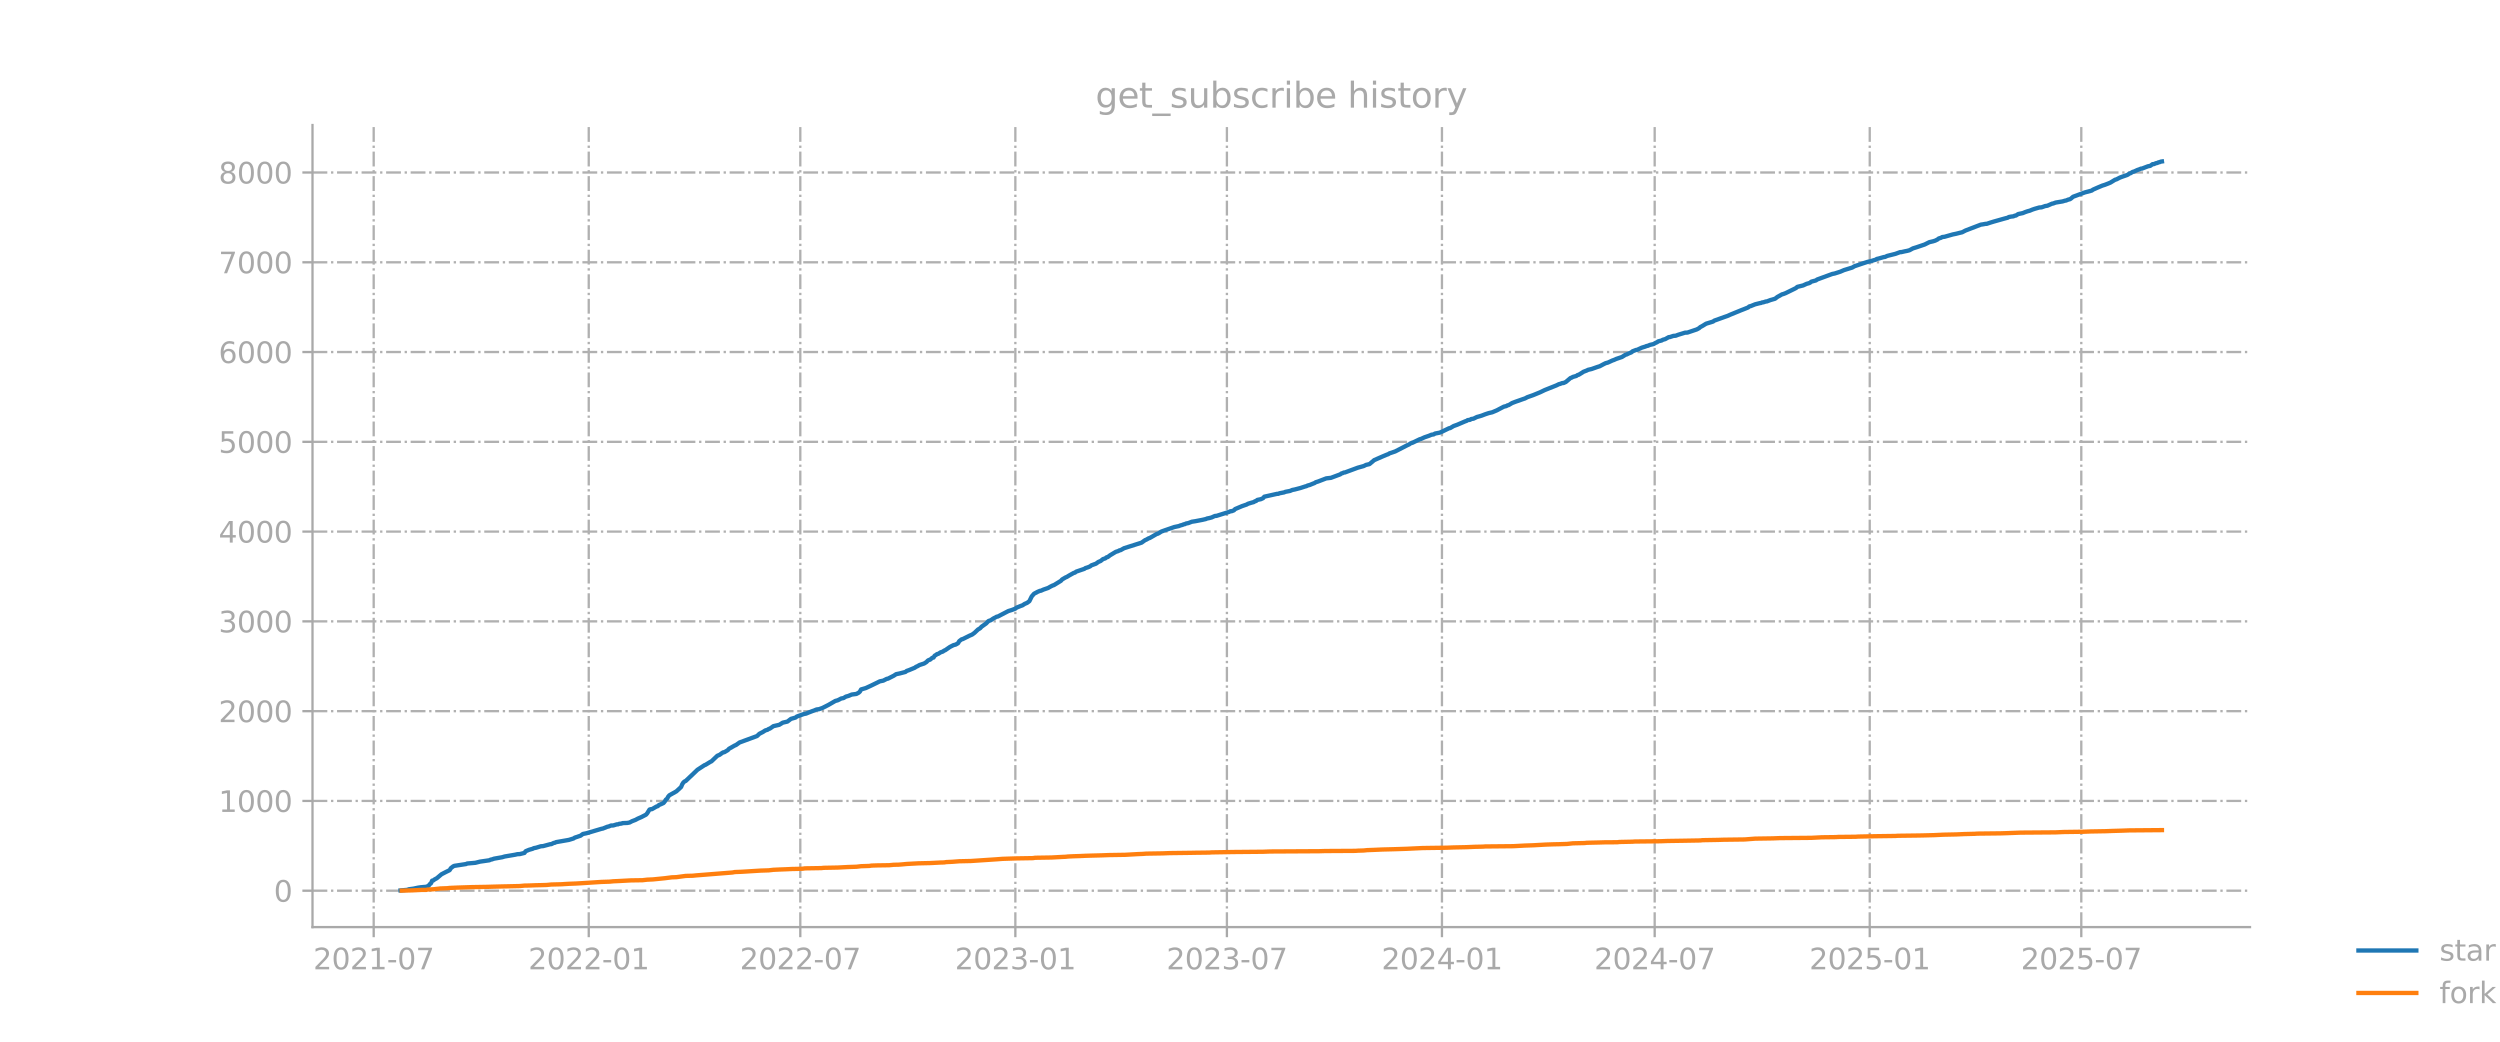 <?xml version="1.0" encoding="utf-8" standalone="no"?>
<!DOCTYPE svg PUBLIC "-//W3C//DTD SVG 1.1//EN"
  "http://www.w3.org/Graphics/SVG/1.1/DTD/svg11.dtd">
<svg xmlns:xlink="http://www.w3.org/1999/xlink" width="864pt" height="360pt" viewBox="0 0 864 360" xmlns="http://www.w3.org/2000/svg" version="1.1">
 <defs>
  <style type="text/css">*{stroke-linejoin: round; stroke-linecap: butt}</style>
 </defs>
 <g id="figure_1">
  <g id="patch_1">
   <path d="M 0 360 
L 864 360 
L 864 0 
L 0 0 
L 0 360 
z
" style="fill: none; opacity: 0"/>
  </g>
  <g id="axes_1">
   <g id="patch_2">
    <path d="M 108 320.4 
L 777.6 320.4 
L 777.6 43.2 
L 108 43.2 
L 108 320.4 
z
" style="fill: none; opacity: 0"/>
   </g>
   <g id="matplotlib.axis_1">
    <g id="xtick_1">
     <g id="line2d_1">
      <path d="M 129.146 320.4 
L 129.146 43.2 
" clip-path="url(#pc69bde78c8)" style="fill: none; stroke-dasharray: 5.12,1.28,0.8,1.28; stroke-dashoffset: 0; stroke: #b0b0b0; stroke-width: 0.8"/>
     </g>
     <g id="line2d_2">
      <defs>
       <path id="md90cb5561f" d="M 0 0 
L 0 3.5 
" style="stroke: #a9a9a9; stroke-width: 0.8"/>
      </defs>
      <g>
       <use xlink:href="#md90cb5561f" x="129.146" y="320.4" style="fill: #a9a9a9; stroke: #a9a9a9; stroke-width: 0.8"/>
      </g>
     </g>
     <g id="text_1">
      <!-- 2021-07 -->
      <g style="fill: #a9a9a9" transform="translate(108.254 334.998) scale(0.1 -0.1)">
       <defs>
        <path id="DejaVuSans-32" d="M 1228 531 
L 3431 531 
L 3431 0 
L 469 0 
L 469 531 
Q 828 903 1448 1529 
Q 2069 2156 2228 2338 
Q 2531 2678 2651 2914 
Q 2772 3150 2772 3378 
Q 2772 3750 2511 3984 
Q 2250 4219 1831 4219 
Q 1534 4219 1204 4116 
Q 875 4013 500 3803 
L 500 4441 
Q 881 4594 1212 4672 
Q 1544 4750 1819 4750 
Q 2544 4750 2975 4387 
Q 3406 4025 3406 3419 
Q 3406 3131 3298 2873 
Q 3191 2616 2906 2266 
Q 2828 2175 2409 1742 
Q 1991 1309 1228 531 
z
" transform="scale(0.016)"/>
        <path id="DejaVuSans-30" d="M 2034 4250 
Q 1547 4250 1301 3770 
Q 1056 3291 1056 2328 
Q 1056 1369 1301 889 
Q 1547 409 2034 409 
Q 2525 409 2770 889 
Q 3016 1369 3016 2328 
Q 3016 3291 2770 3770 
Q 2525 4250 2034 4250 
z
M 2034 4750 
Q 2819 4750 3233 4129 
Q 3647 3509 3647 2328 
Q 3647 1150 3233 529 
Q 2819 -91 2034 -91 
Q 1250 -91 836 529 
Q 422 1150 422 2328 
Q 422 3509 836 4129 
Q 1250 4750 2034 4750 
z
" transform="scale(0.016)"/>
        <path id="DejaVuSans-31" d="M 794 531 
L 1825 531 
L 1825 4091 
L 703 3866 
L 703 4441 
L 1819 4666 
L 2450 4666 
L 2450 531 
L 3481 531 
L 3481 0 
L 794 0 
L 794 531 
z
" transform="scale(0.016)"/>
        <path id="DejaVuSans-2d" d="M 313 2009 
L 1997 2009 
L 1997 1497 
L 313 1497 
L 313 2009 
z
" transform="scale(0.016)"/>
        <path id="DejaVuSans-37" d="M 525 4666 
L 3525 4666 
L 3525 4397 
L 1831 0 
L 1172 0 
L 2766 4134 
L 525 4134 
L 525 4666 
z
" transform="scale(0.016)"/>
       </defs>
       <use xlink:href="#DejaVuSans-32"/>
       <use xlink:href="#DejaVuSans-30" transform="translate(63.623 0)"/>
       <use xlink:href="#DejaVuSans-32" transform="translate(127.246 0)"/>
       <use xlink:href="#DejaVuSans-31" transform="translate(190.869 0)"/>
       <use xlink:href="#DejaVuSans-2d" transform="translate(254.492 0)"/>
       <use xlink:href="#DejaVuSans-30" transform="translate(290.576 0)"/>
       <use xlink:href="#DejaVuSans-37" transform="translate(354.199 0)"/>
      </g>
     </g>
    </g>
    <g id="xtick_2">
     <g id="line2d_3">
      <path d="M 203.47 320.4 
L 203.47 43.2 
" clip-path="url(#pc69bde78c8)" style="fill: none; stroke-dasharray: 5.12,1.28,0.8,1.28; stroke-dashoffset: 0; stroke: #b0b0b0; stroke-width: 0.8"/>
     </g>
     <g id="line2d_4">
      <g>
       <use xlink:href="#md90cb5561f" x="203.47" y="320.4" style="fill: #a9a9a9; stroke: #a9a9a9; stroke-width: 0.8"/>
      </g>
     </g>
     <g id="text_2">
      <!-- 2022-01 -->
      <g style="fill: #a9a9a9" transform="translate(182.578 334.998) scale(0.1 -0.1)">
       <use xlink:href="#DejaVuSans-32"/>
       <use xlink:href="#DejaVuSans-30" transform="translate(63.623 0)"/>
       <use xlink:href="#DejaVuSans-32" transform="translate(127.246 0)"/>
       <use xlink:href="#DejaVuSans-32" transform="translate(190.869 0)"/>
       <use xlink:href="#DejaVuSans-2d" transform="translate(254.492 0)"/>
       <use xlink:href="#DejaVuSans-30" transform="translate(290.576 0)"/>
       <use xlink:href="#DejaVuSans-31" transform="translate(354.199 0)"/>
      </g>
     </g>
    </g>
    <g id="xtick_3">
     <g id="line2d_5">
      <path d="M 276.582 320.4 
L 276.582 43.2 
" clip-path="url(#pc69bde78c8)" style="fill: none; stroke-dasharray: 5.12,1.28,0.8,1.28; stroke-dashoffset: 0; stroke: #b0b0b0; stroke-width: 0.8"/>
     </g>
     <g id="line2d_6">
      <g>
       <use xlink:href="#md90cb5561f" x="276.582" y="320.4" style="fill: #a9a9a9; stroke: #a9a9a9; stroke-width: 0.8"/>
      </g>
     </g>
     <g id="text_3">
      <!-- 2022-07 -->
      <g style="fill: #a9a9a9" transform="translate(255.69 334.998) scale(0.1 -0.1)">
       <use xlink:href="#DejaVuSans-32"/>
       <use xlink:href="#DejaVuSans-30" transform="translate(63.623 0)"/>
       <use xlink:href="#DejaVuSans-32" transform="translate(127.246 0)"/>
       <use xlink:href="#DejaVuSans-32" transform="translate(190.869 0)"/>
       <use xlink:href="#DejaVuSans-2d" transform="translate(254.492 0)"/>
       <use xlink:href="#DejaVuSans-30" transform="translate(290.576 0)"/>
       <use xlink:href="#DejaVuSans-37" transform="translate(354.199 0)"/>
      </g>
     </g>
    </g>
    <g id="xtick_4">
     <g id="line2d_7">
      <path d="M 350.905 320.4 
L 350.905 43.2 
" clip-path="url(#pc69bde78c8)" style="fill: none; stroke-dasharray: 5.12,1.28,0.8,1.28; stroke-dashoffset: 0; stroke: #b0b0b0; stroke-width: 0.8"/>
     </g>
     <g id="line2d_8">
      <g>
       <use xlink:href="#md90cb5561f" x="350.905" y="320.4" style="fill: #a9a9a9; stroke: #a9a9a9; stroke-width: 0.8"/>
      </g>
     </g>
     <g id="text_4">
      <!-- 2023-01 -->
      <g style="fill: #a9a9a9" transform="translate(330.014 334.998) scale(0.1 -0.1)">
       <defs>
        <path id="DejaVuSans-33" d="M 2597 2516 
Q 3050 2419 3304 2112 
Q 3559 1806 3559 1356 
Q 3559 666 3084 287 
Q 2609 -91 1734 -91 
Q 1441 -91 1130 -33 
Q 819 25 488 141 
L 488 750 
Q 750 597 1062 519 
Q 1375 441 1716 441 
Q 2309 441 2620 675 
Q 2931 909 2931 1356 
Q 2931 1769 2642 2001 
Q 2353 2234 1838 2234 
L 1294 2234 
L 1294 2753 
L 1863 2753 
Q 2328 2753 2575 2939 
Q 2822 3125 2822 3475 
Q 2822 3834 2567 4026 
Q 2313 4219 1838 4219 
Q 1578 4219 1281 4162 
Q 984 4106 628 3988 
L 628 4550 
Q 988 4650 1302 4700 
Q 1616 4750 1894 4750 
Q 2613 4750 3031 4423 
Q 3450 4097 3450 3541 
Q 3450 3153 3228 2886 
Q 3006 2619 2597 2516 
z
" transform="scale(0.016)"/>
       </defs>
       <use xlink:href="#DejaVuSans-32"/>
       <use xlink:href="#DejaVuSans-30" transform="translate(63.623 0)"/>
       <use xlink:href="#DejaVuSans-32" transform="translate(127.246 0)"/>
       <use xlink:href="#DejaVuSans-33" transform="translate(190.869 0)"/>
       <use xlink:href="#DejaVuSans-2d" transform="translate(254.492 0)"/>
       <use xlink:href="#DejaVuSans-30" transform="translate(290.576 0)"/>
       <use xlink:href="#DejaVuSans-31" transform="translate(354.199 0)"/>
      </g>
     </g>
    </g>
    <g id="xtick_5">
     <g id="line2d_9">
      <path d="M 424.017 320.4 
L 424.017 43.2 
" clip-path="url(#pc69bde78c8)" style="fill: none; stroke-dasharray: 5.12,1.28,0.8,1.28; stroke-dashoffset: 0; stroke: #b0b0b0; stroke-width: 0.8"/>
     </g>
     <g id="line2d_10">
      <g>
       <use xlink:href="#md90cb5561f" x="424.017" y="320.4" style="fill: #a9a9a9; stroke: #a9a9a9; stroke-width: 0.8"/>
      </g>
     </g>
     <g id="text_5">
      <!-- 2023-07 -->
      <g style="fill: #a9a9a9" transform="translate(403.126 334.998) scale(0.1 -0.1)">
       <use xlink:href="#DejaVuSans-32"/>
       <use xlink:href="#DejaVuSans-30" transform="translate(63.623 0)"/>
       <use xlink:href="#DejaVuSans-32" transform="translate(127.246 0)"/>
       <use xlink:href="#DejaVuSans-33" transform="translate(190.869 0)"/>
       <use xlink:href="#DejaVuSans-2d" transform="translate(254.492 0)"/>
       <use xlink:href="#DejaVuSans-30" transform="translate(290.576 0)"/>
       <use xlink:href="#DejaVuSans-37" transform="translate(354.199 0)"/>
      </g>
     </g>
    </g>
    <g id="xtick_6">
     <g id="line2d_11">
      <path d="M 498.341 320.4 
L 498.341 43.2 
" clip-path="url(#pc69bde78c8)" style="fill: none; stroke-dasharray: 5.12,1.28,0.8,1.28; stroke-dashoffset: 0; stroke: #b0b0b0; stroke-width: 0.8"/>
     </g>
     <g id="line2d_12">
      <g>
       <use xlink:href="#md90cb5561f" x="498.341" y="320.4" style="fill: #a9a9a9; stroke: #a9a9a9; stroke-width: 0.8"/>
      </g>
     </g>
     <g id="text_6">
      <!-- 2024-01 -->
      <g style="fill: #a9a9a9" transform="translate(477.449 334.998) scale(0.1 -0.1)">
       <defs>
        <path id="DejaVuSans-34" d="M 2419 4116 
L 825 1625 
L 2419 1625 
L 2419 4116 
z
M 2253 4666 
L 3047 4666 
L 3047 1625 
L 3713 1625 
L 3713 1100 
L 3047 1100 
L 3047 0 
L 2419 0 
L 2419 1100 
L 313 1100 
L 313 1709 
L 2253 4666 
z
" transform="scale(0.016)"/>
       </defs>
       <use xlink:href="#DejaVuSans-32"/>
       <use xlink:href="#DejaVuSans-30" transform="translate(63.623 0)"/>
       <use xlink:href="#DejaVuSans-32" transform="translate(127.246 0)"/>
       <use xlink:href="#DejaVuSans-34" transform="translate(190.869 0)"/>
       <use xlink:href="#DejaVuSans-2d" transform="translate(254.492 0)"/>
       <use xlink:href="#DejaVuSans-30" transform="translate(290.576 0)"/>
       <use xlink:href="#DejaVuSans-31" transform="translate(354.199 0)"/>
      </g>
     </g>
    </g>
    <g id="xtick_7">
     <g id="line2d_13">
      <path d="M 571.857 320.4 
L 571.857 43.2 
" clip-path="url(#pc69bde78c8)" style="fill: none; stroke-dasharray: 5.12,1.28,0.8,1.28; stroke-dashoffset: 0; stroke: #b0b0b0; stroke-width: 0.8"/>
     </g>
     <g id="line2d_14">
      <g>
       <use xlink:href="#md90cb5561f" x="571.857" y="320.4" style="fill: #a9a9a9; stroke: #a9a9a9; stroke-width: 0.8"/>
      </g>
     </g>
     <g id="text_7">
      <!-- 2024-07 -->
      <g style="fill: #a9a9a9" transform="translate(550.965 334.998) scale(0.1 -0.1)">
       <use xlink:href="#DejaVuSans-32"/>
       <use xlink:href="#DejaVuSans-30" transform="translate(63.623 0)"/>
       <use xlink:href="#DejaVuSans-32" transform="translate(127.246 0)"/>
       <use xlink:href="#DejaVuSans-34" transform="translate(190.869 0)"/>
       <use xlink:href="#DejaVuSans-2d" transform="translate(254.492 0)"/>
       <use xlink:href="#DejaVuSans-30" transform="translate(290.576 0)"/>
       <use xlink:href="#DejaVuSans-37" transform="translate(354.199 0)"/>
      </g>
     </g>
    </g>
    <g id="xtick_8">
     <g id="line2d_15">
      <path d="M 646.18 320.4 
L 646.18 43.2 
" clip-path="url(#pc69bde78c8)" style="fill: none; stroke-dasharray: 5.12,1.28,0.8,1.28; stroke-dashoffset: 0; stroke: #b0b0b0; stroke-width: 0.8"/>
     </g>
     <g id="line2d_16">
      <g>
       <use xlink:href="#md90cb5561f" x="646.18" y="320.4" style="fill: #a9a9a9; stroke: #a9a9a9; stroke-width: 0.8"/>
      </g>
     </g>
     <g id="text_8">
      <!-- 2025-01 -->
      <g style="fill: #a9a9a9" transform="translate(625.289 334.998) scale(0.1 -0.1)">
       <defs>
        <path id="DejaVuSans-35" d="M 691 4666 
L 3169 4666 
L 3169 4134 
L 1269 4134 
L 1269 2991 
Q 1406 3038 1543 3061 
Q 1681 3084 1819 3084 
Q 2600 3084 3056 2656 
Q 3513 2228 3513 1497 
Q 3513 744 3044 326 
Q 2575 -91 1722 -91 
Q 1428 -91 1123 -41 
Q 819 9 494 109 
L 494 744 
Q 775 591 1075 516 
Q 1375 441 1709 441 
Q 2250 441 2565 725 
Q 2881 1009 2881 1497 
Q 2881 1984 2565 2268 
Q 2250 2553 1709 2553 
Q 1456 2553 1204 2497 
Q 953 2441 691 2322 
L 691 4666 
z
" transform="scale(0.016)"/>
       </defs>
       <use xlink:href="#DejaVuSans-32"/>
       <use xlink:href="#DejaVuSans-30" transform="translate(63.623 0)"/>
       <use xlink:href="#DejaVuSans-32" transform="translate(127.246 0)"/>
       <use xlink:href="#DejaVuSans-35" transform="translate(190.869 0)"/>
       <use xlink:href="#DejaVuSans-2d" transform="translate(254.492 0)"/>
       <use xlink:href="#DejaVuSans-30" transform="translate(290.576 0)"/>
       <use xlink:href="#DejaVuSans-31" transform="translate(354.199 0)"/>
      </g>
     </g>
    </g>
    <g id="xtick_9">
     <g id="line2d_17">
      <path d="M 719.292 320.4 
L 719.292 43.2 
" clip-path="url(#pc69bde78c8)" style="fill: none; stroke-dasharray: 5.12,1.28,0.8,1.28; stroke-dashoffset: 0; stroke: #b0b0b0; stroke-width: 0.8"/>
     </g>
     <g id="line2d_18">
      <g>
       <use xlink:href="#md90cb5561f" x="719.292" y="320.4" style="fill: #a9a9a9; stroke: #a9a9a9; stroke-width: 0.8"/>
      </g>
     </g>
     <g id="text_9">
      <!-- 2025-07 -->
      <g style="fill: #a9a9a9" transform="translate(698.401 334.998) scale(0.1 -0.1)">
       <use xlink:href="#DejaVuSans-32"/>
       <use xlink:href="#DejaVuSans-30" transform="translate(63.623 0)"/>
       <use xlink:href="#DejaVuSans-32" transform="translate(127.246 0)"/>
       <use xlink:href="#DejaVuSans-35" transform="translate(190.869 0)"/>
       <use xlink:href="#DejaVuSans-2d" transform="translate(254.492 0)"/>
       <use xlink:href="#DejaVuSans-30" transform="translate(290.576 0)"/>
       <use xlink:href="#DejaVuSans-37" transform="translate(354.199 0)"/>
      </g>
     </g>
    </g>
   </g>
   <g id="matplotlib.axis_2">
    <g id="ytick_1">
     <g id="line2d_19">
      <path d="M 108 307.831 
L 777.6 307.831 
" clip-path="url(#pc69bde78c8)" style="fill: none; stroke-dasharray: 5.12,1.28,0.8,1.28; stroke-dashoffset: 0; stroke: #b0b0b0; stroke-width: 0.8"/>
     </g>
     <g id="line2d_20">
      <defs>
       <path id="m688457d540" d="M 0 0 
L -3.5 0 
" style="stroke: #a9a9a9; stroke-width: 0.8"/>
      </defs>
      <g>
       <use xlink:href="#m688457d540" x="108" y="307.831" style="fill: #a9a9a9; stroke: #a9a9a9; stroke-width: 0.8"/>
      </g>
     </g>
     <g id="text_10">
      <!-- 0 -->
      <g style="fill: #a9a9a9" transform="translate(94.638 311.63) scale(0.1 -0.1)">
       <use xlink:href="#DejaVuSans-30"/>
      </g>
     </g>
    </g>
    <g id="ytick_2">
     <g id="line2d_21">
      <path d="M 108 276.804 
L 777.6 276.804 
" clip-path="url(#pc69bde78c8)" style="fill: none; stroke-dasharray: 5.12,1.28,0.8,1.28; stroke-dashoffset: 0; stroke: #b0b0b0; stroke-width: 0.8"/>
     </g>
     <g id="line2d_22">
      <g>
       <use xlink:href="#m688457d540" x="108" y="276.804" style="fill: #a9a9a9; stroke: #a9a9a9; stroke-width: 0.8"/>
      </g>
     </g>
     <g id="text_11">
      <!-- 1000 -->
      <g style="fill: #a9a9a9" transform="translate(75.55 280.603) scale(0.1 -0.1)">
       <use xlink:href="#DejaVuSans-31"/>
       <use xlink:href="#DejaVuSans-30" transform="translate(63.623 0)"/>
       <use xlink:href="#DejaVuSans-30" transform="translate(127.246 0)"/>
       <use xlink:href="#DejaVuSans-30" transform="translate(190.869 0)"/>
      </g>
     </g>
    </g>
    <g id="ytick_3">
     <g id="line2d_23">
      <path d="M 108 245.777 
L 777.6 245.777 
" clip-path="url(#pc69bde78c8)" style="fill: none; stroke-dasharray: 5.12,1.28,0.8,1.28; stroke-dashoffset: 0; stroke: #b0b0b0; stroke-width: 0.8"/>
     </g>
     <g id="line2d_24">
      <g>
       <use xlink:href="#m688457d540" x="108" y="245.777" style="fill: #a9a9a9; stroke: #a9a9a9; stroke-width: 0.8"/>
      </g>
     </g>
     <g id="text_12">
      <!-- 2000 -->
      <g style="fill: #a9a9a9" transform="translate(75.55 249.577) scale(0.1 -0.1)">
       <use xlink:href="#DejaVuSans-32"/>
       <use xlink:href="#DejaVuSans-30" transform="translate(63.623 0)"/>
       <use xlink:href="#DejaVuSans-30" transform="translate(127.246 0)"/>
       <use xlink:href="#DejaVuSans-30" transform="translate(190.869 0)"/>
      </g>
     </g>
    </g>
    <g id="ytick_4">
     <g id="line2d_25">
      <path d="M 108 214.751 
L 777.6 214.751 
" clip-path="url(#pc69bde78c8)" style="fill: none; stroke-dasharray: 5.12,1.28,0.8,1.28; stroke-dashoffset: 0; stroke: #b0b0b0; stroke-width: 0.8"/>
     </g>
     <g id="line2d_26">
      <g>
       <use xlink:href="#m688457d540" x="108" y="214.751" style="fill: #a9a9a9; stroke: #a9a9a9; stroke-width: 0.8"/>
      </g>
     </g>
     <g id="text_13">
      <!-- 3000 -->
      <g style="fill: #a9a9a9" transform="translate(75.55 218.55) scale(0.1 -0.1)">
       <use xlink:href="#DejaVuSans-33"/>
       <use xlink:href="#DejaVuSans-30" transform="translate(63.623 0)"/>
       <use xlink:href="#DejaVuSans-30" transform="translate(127.246 0)"/>
       <use xlink:href="#DejaVuSans-30" transform="translate(190.869 0)"/>
      </g>
     </g>
    </g>
    <g id="ytick_5">
     <g id="line2d_27">
      <path d="M 108 183.724 
L 777.6 183.724 
" clip-path="url(#pc69bde78c8)" style="fill: none; stroke-dasharray: 5.12,1.28,0.8,1.28; stroke-dashoffset: 0; stroke: #b0b0b0; stroke-width: 0.8"/>
     </g>
     <g id="line2d_28">
      <g>
       <use xlink:href="#m688457d540" x="108" y="183.724" style="fill: #a9a9a9; stroke: #a9a9a9; stroke-width: 0.8"/>
      </g>
     </g>
     <g id="text_14">
      <!-- 4000 -->
      <g style="fill: #a9a9a9" transform="translate(75.55 187.523) scale(0.1 -0.1)">
       <use xlink:href="#DejaVuSans-34"/>
       <use xlink:href="#DejaVuSans-30" transform="translate(63.623 0)"/>
       <use xlink:href="#DejaVuSans-30" transform="translate(127.246 0)"/>
       <use xlink:href="#DejaVuSans-30" transform="translate(190.869 0)"/>
      </g>
     </g>
    </g>
    <g id="ytick_6">
     <g id="line2d_29">
      <path d="M 108 152.697 
L 777.6 152.697 
" clip-path="url(#pc69bde78c8)" style="fill: none; stroke-dasharray: 5.12,1.28,0.8,1.28; stroke-dashoffset: 0; stroke: #b0b0b0; stroke-width: 0.8"/>
     </g>
     <g id="line2d_30">
      <g>
       <use xlink:href="#m688457d540" x="108" y="152.697" style="fill: #a9a9a9; stroke: #a9a9a9; stroke-width: 0.8"/>
      </g>
     </g>
     <g id="text_15">
      <!-- 5000 -->
      <g style="fill: #a9a9a9" transform="translate(75.55 156.496) scale(0.1 -0.1)">
       <use xlink:href="#DejaVuSans-35"/>
       <use xlink:href="#DejaVuSans-30" transform="translate(63.623 0)"/>
       <use xlink:href="#DejaVuSans-30" transform="translate(127.246 0)"/>
       <use xlink:href="#DejaVuSans-30" transform="translate(190.869 0)"/>
      </g>
     </g>
    </g>
    <g id="ytick_7">
     <g id="line2d_31">
      <path d="M 108 121.67 
L 777.6 121.67 
" clip-path="url(#pc69bde78c8)" style="fill: none; stroke-dasharray: 5.12,1.28,0.8,1.28; stroke-dashoffset: 0; stroke: #b0b0b0; stroke-width: 0.8"/>
     </g>
     <g id="line2d_32">
      <g>
       <use xlink:href="#m688457d540" x="108" y="121.67" style="fill: #a9a9a9; stroke: #a9a9a9; stroke-width: 0.8"/>
      </g>
     </g>
     <g id="text_16">
      <!-- 6000 -->
      <g style="fill: #a9a9a9" transform="translate(75.55 125.469) scale(0.1 -0.1)">
       <defs>
        <path id="DejaVuSans-36" d="M 2113 2584 
Q 1688 2584 1439 2293 
Q 1191 2003 1191 1497 
Q 1191 994 1439 701 
Q 1688 409 2113 409 
Q 2538 409 2786 701 
Q 3034 994 3034 1497 
Q 3034 2003 2786 2293 
Q 2538 2584 2113 2584 
z
M 3366 4563 
L 3366 3988 
Q 3128 4100 2886 4159 
Q 2644 4219 2406 4219 
Q 1781 4219 1451 3797 
Q 1122 3375 1075 2522 
Q 1259 2794 1537 2939 
Q 1816 3084 2150 3084 
Q 2853 3084 3261 2657 
Q 3669 2231 3669 1497 
Q 3669 778 3244 343 
Q 2819 -91 2113 -91 
Q 1303 -91 875 529 
Q 447 1150 447 2328 
Q 447 3434 972 4092 
Q 1497 4750 2381 4750 
Q 2619 4750 2861 4703 
Q 3103 4656 3366 4563 
z
" transform="scale(0.016)"/>
       </defs>
       <use xlink:href="#DejaVuSans-36"/>
       <use xlink:href="#DejaVuSans-30" transform="translate(63.623 0)"/>
       <use xlink:href="#DejaVuSans-30" transform="translate(127.246 0)"/>
       <use xlink:href="#DejaVuSans-30" transform="translate(190.869 0)"/>
      </g>
     </g>
    </g>
    <g id="ytick_8">
     <g id="line2d_33">
      <path d="M 108 90.643 
L 777.6 90.643 
" clip-path="url(#pc69bde78c8)" style="fill: none; stroke-dasharray: 5.12,1.28,0.8,1.28; stroke-dashoffset: 0; stroke: #b0b0b0; stroke-width: 0.8"/>
     </g>
     <g id="line2d_34">
      <g>
       <use xlink:href="#m688457d540" x="108" y="90.643" style="fill: #a9a9a9; stroke: #a9a9a9; stroke-width: 0.8"/>
      </g>
     </g>
     <g id="text_17">
      <!-- 7000 -->
      <g style="fill: #a9a9a9" transform="translate(75.55 94.442) scale(0.1 -0.1)">
       <use xlink:href="#DejaVuSans-37"/>
       <use xlink:href="#DejaVuSans-30" transform="translate(63.623 0)"/>
       <use xlink:href="#DejaVuSans-30" transform="translate(127.246 0)"/>
       <use xlink:href="#DejaVuSans-30" transform="translate(190.869 0)"/>
      </g>
     </g>
    </g>
    <g id="ytick_9">
     <g id="line2d_35">
      <path d="M 108 59.616 
L 777.6 59.616 
" clip-path="url(#pc69bde78c8)" style="fill: none; stroke-dasharray: 5.12,1.28,0.8,1.28; stroke-dashoffset: 0; stroke: #b0b0b0; stroke-width: 0.8"/>
     </g>
     <g id="line2d_36">
      <g>
       <use xlink:href="#m688457d540" x="108" y="59.616" style="fill: #a9a9a9; stroke: #a9a9a9; stroke-width: 0.8"/>
      </g>
     </g>
     <g id="text_18">
      <!-- 8000 -->
      <g style="fill: #a9a9a9" transform="translate(75.55 63.416) scale(0.1 -0.1)">
       <defs>
        <path id="DejaVuSans-38" d="M 2034 2216 
Q 1584 2216 1326 1975 
Q 1069 1734 1069 1313 
Q 1069 891 1326 650 
Q 1584 409 2034 409 
Q 2484 409 2743 651 
Q 3003 894 3003 1313 
Q 3003 1734 2745 1975 
Q 2488 2216 2034 2216 
z
M 1403 2484 
Q 997 2584 770 2862 
Q 544 3141 544 3541 
Q 544 4100 942 4425 
Q 1341 4750 2034 4750 
Q 2731 4750 3128 4425 
Q 3525 4100 3525 3541 
Q 3525 3141 3298 2862 
Q 3072 2584 2669 2484 
Q 3125 2378 3379 2068 
Q 3634 1759 3634 1313 
Q 3634 634 3220 271 
Q 2806 -91 2034 -91 
Q 1263 -91 848 271 
Q 434 634 434 1313 
Q 434 1759 690 2068 
Q 947 2378 1403 2484 
z
M 1172 3481 
Q 1172 3119 1398 2916 
Q 1625 2713 2034 2713 
Q 2441 2713 2670 2916 
Q 2900 3119 2900 3481 
Q 2900 3844 2670 4047 
Q 2441 4250 2034 4250 
Q 1625 4250 1398 4047 
Q 1172 3844 1172 3481 
z
" transform="scale(0.016)"/>
       </defs>
       <use xlink:href="#DejaVuSans-38"/>
       <use xlink:href="#DejaVuSans-30" transform="translate(63.623 0)"/>
       <use xlink:href="#DejaVuSans-30" transform="translate(127.246 0)"/>
       <use xlink:href="#DejaVuSans-30" transform="translate(190.869 0)"/>
      </g>
     </g>
    </g>
   </g>
   <g id="line2d_37">
    <path d="M 138.436 307.738 
L 140.86 307.521 
L 141.264 307.335 
L 142.88 307.117 
L 144.495 306.776 
L 145.303 306.652 
L 147.323 306.466 
L 148.131 306.125 
L 148.535 305.566 
L 148.939 305.287 
L 149.343 304.356 
L 149.746 304.294 
L 150.15 303.953 
L 150.958 303.518 
L 152.574 302.153 
L 154.19 301.315 
L 155.402 300.726 
L 155.805 300.043 
L 156.613 299.423 
L 157.017 299.237 
L 161.057 298.616 
L 161.461 298.43 
L 164.288 298.182 
L 165.904 297.778 
L 169.135 297.313 
L 169.539 297.096 
L 169.943 297.034 
L 170.751 296.754 
L 173.579 296.258 
L 174.386 296.01 
L 178.022 295.389 
L 178.83 295.203 
L 179.638 295.172 
L 181.253 294.769 
L 181.657 294.179 
L 182.869 293.683 
L 184.081 293.341 
L 184.485 293.124 
L 185.293 292.969 
L 186.908 292.473 
L 187.716 292.411 
L 188.524 292.193 
L 190.14 291.759 
L 190.544 291.728 
L 191.352 291.325 
L 191.756 291.263 
L 192.159 291.046 
L 196.603 290.27 
L 198.218 289.773 
L 198.622 289.494 
L 200.642 288.812 
L 201.45 288.222 
L 202.662 287.974 
L 207.913 286.423 
L 208.317 286.36 
L 209.933 285.709 
L 210.336 285.647 
L 211.144 285.306 
L 211.952 285.275 
L 213.164 284.902 
L 213.568 284.902 
L 213.972 284.716 
L 214.78 284.623 
L 215.184 284.468 
L 216.799 284.406 
L 217.607 284.251 
L 218.415 283.816 
L 219.627 283.351 
L 220.435 282.916 
L 221.647 282.389 
L 223.262 281.551 
L 223.666 281.086 
L 224.474 279.783 
L 224.878 279.659 
L 225.282 279.659 
L 226.898 278.728 
L 227.302 278.635 
L 227.706 278.231 
L 228.513 277.89 
L 229.321 277.518 
L 229.725 277.021 
L 230.129 276.339 
L 230.533 276.06 
L 230.937 275.315 
L 231.341 274.849 
L 233.765 273.484 
L 235.38 271.995 
L 235.784 271.033 
L 236.188 270.413 
L 236.592 270.071 
L 236.996 269.885 
L 240.228 266.814 
L 241.035 266.038 
L 243.459 264.456 
L 243.863 264.3 
L 245.479 263.308 
L 245.883 263.121 
L 247.902 261.198 
L 248.71 260.856 
L 249.518 260.267 
L 249.922 260.019 
L 250.326 259.957 
L 251.538 259.243 
L 251.942 258.778 
L 253.961 257.63 
L 254.365 257.474 
L 255.577 256.606 
L 261.636 254.372 
L 262.444 253.596 
L 263.656 252.976 
L 264.464 252.448 
L 265.271 252.2 
L 265.675 251.921 
L 266.079 251.797 
L 267.291 250.959 
L 269.311 250.493 
L 270.523 249.749 
L 271.734 249.47 
L 272.138 249.376 
L 273.35 248.446 
L 274.966 247.98 
L 275.37 247.639 
L 277.793 246.77 
L 278.601 246.615 
L 279.409 246.274 
L 282.237 245.188 
L 283.044 245.095 
L 284.256 244.66 
L 286.276 243.636 
L 288.699 242.24 
L 289.507 242.023 
L 290.719 241.403 
L 291.527 241.247 
L 292.335 240.751 
L 293.143 240.534 
L 294.355 240.037 
L 295.97 239.82 
L 296.778 239.386 
L 297.182 239.013 
L 297.586 238.269 
L 299.202 237.803 
L 300.817 237.059 
L 303.241 235.88 
L 304.049 235.476 
L 305.261 235.228 
L 306.473 234.608 
L 306.876 234.546 
L 308.896 233.522 
L 309.704 232.994 
L 310.916 232.746 
L 312.935 232.219 
L 313.339 231.877 
L 314.147 231.598 
L 316.167 230.76 
L 316.571 230.45 
L 316.975 230.295 
L 317.783 229.83 
L 319.398 229.302 
L 320.206 228.775 
L 320.61 228.34 
L 321.014 228.092 
L 321.418 227.999 
L 322.226 227.316 
L 322.63 227.254 
L 323.034 226.572 
L 323.438 226.386 
L 323.842 226.044 
L 324.246 225.982 
L 325.053 225.455 
L 325.861 225.176 
L 326.265 224.865 
L 326.669 224.71 
L 328.285 223.593 
L 329.497 222.973 
L 330.305 222.755 
L 331.112 222.29 
L 331.516 221.576 
L 332.324 220.956 
L 332.728 220.863 
L 335.152 219.653 
L 335.96 219.311 
L 336.768 218.722 
L 337.979 217.574 
L 338.787 217.078 
L 339.191 216.612 
L 340.807 215.464 
L 341.615 214.626 
L 342.423 214.347 
L 343.23 213.789 
L 344.442 213.137 
L 344.846 213.075 
L 348.482 211.182 
L 349.693 210.81 
L 350.905 210.345 
L 351.309 210.003 
L 352.925 209.352 
L 353.329 209.228 
L 354.137 208.7 
L 354.945 208.359 
L 355.752 207.769 
L 356.56 206.125 
L 357.368 205.194 
L 358.58 204.543 
L 359.388 204.201 
L 359.792 204.139 
L 360.6 203.767 
L 362.215 203.209 
L 363.023 202.743 
L 363.831 202.34 
L 364.235 202.216 
L 366.659 200.726 
L 367.063 200.261 
L 368.274 199.547 
L 368.678 199.392 
L 369.486 198.896 
L 371.102 197.996 
L 371.506 197.903 
L 371.91 197.562 
L 374.737 196.6 
L 375.141 196.321 
L 375.949 196.072 
L 376.757 195.731 
L 377.161 195.39 
L 378.777 194.8 
L 379.584 194.211 
L 380.392 193.869 
L 381.2 193.218 
L 382.008 192.97 
L 382.412 192.597 
L 382.816 192.535 
L 383.624 191.915 
L 385.643 190.705 
L 386.451 190.456 
L 386.855 190.208 
L 387.259 190.146 
L 388.471 189.464 
L 394.53 187.54 
L 395.742 186.671 
L 396.146 186.516 
L 396.954 186.051 
L 397.358 185.927 
L 399.781 184.53 
L 400.185 184.437 
L 401.397 183.693 
L 402.609 183.258 
L 403.417 182.979 
L 405.032 182.421 
L 405.84 182.141 
L 407.456 181.8 
L 407.86 181.614 
L 408.668 181.397 
L 409.072 181.21 
L 409.476 181.148 
L 409.879 180.931 
L 410.687 180.776 
L 411.899 180.311 
L 413.111 180.125 
L 415.535 179.659 
L 416.746 179.38 
L 417.15 179.194 
L 417.958 179.039 
L 418.766 178.821 
L 419.574 178.449 
L 419.978 178.294 
L 420.382 178.294 
L 424.825 176.898 
L 425.229 176.681 
L 425.633 176.681 
L 426.441 176.37 
L 426.845 175.936 
L 429.268 174.912 
L 430.884 174.354 
L 431.288 174.105 
L 432.5 173.733 
L 433.308 173.516 
L 433.712 173.237 
L 434.115 173.144 
L 434.519 172.771 
L 435.731 172.523 
L 436.539 172.151 
L 436.943 171.654 
L 441.386 170.661 
L 441.79 170.661 
L 442.194 170.475 
L 443.81 170.165 
L 444.214 169.979 
L 445.829 169.669 
L 446.637 169.327 
L 447.445 169.172 
L 449.465 168.645 
L 451.081 168.117 
L 451.485 168.024 
L 451.888 167.807 
L 452.696 167.59 
L 453.504 167.248 
L 454.312 166.938 
L 454.716 166.659 
L 455.524 166.411 
L 458.351 165.325 
L 459.967 165.139 
L 463.199 163.929 
L 463.603 163.618 
L 464.006 163.525 
L 464.41 163.308 
L 464.814 163.277 
L 469.258 161.633 
L 471.277 161.074 
L 472.085 160.671 
L 473.297 160.391 
L 474.913 159.026 
L 476.528 158.313 
L 477.74 157.785 
L 479.356 157.103 
L 479.76 156.979 
L 480.164 156.699 
L 482.183 156.017 
L 486.223 153.938 
L 487.031 153.566 
L 487.435 153.255 
L 488.242 152.976 
L 490.666 151.797 
L 491.07 151.704 
L 492.282 151.145 
L 493.898 150.587 
L 494.705 150.246 
L 495.513 150.122 
L 495.917 149.842 
L 497.533 149.532 
L 498.341 149.191 
L 500.764 148.012 
L 501.168 147.95 
L 502.38 147.236 
L 503.592 146.802 
L 506.419 145.592 
L 506.823 145.468 
L 507.227 145.188 
L 508.035 145.095 
L 508.439 144.816 
L 509.247 144.692 
L 510.055 144.289 
L 510.459 144.102 
L 511.267 143.885 
L 512.075 143.637 
L 513.286 143.172 
L 514.498 142.768 
L 515.71 142.489 
L 517.326 141.806 
L 518.134 141.372 
L 519.749 140.534 
L 520.557 140.348 
L 520.961 140.1 
L 521.365 140.007 
L 522.577 139.293 
L 523.789 138.828 
L 526.616 137.835 
L 527.02 137.711 
L 527.828 137.276 
L 529.848 136.563 
L 532.271 135.57 
L 533.887 134.794 
L 537.926 133.181 
L 538.734 132.778 
L 539.138 132.685 
L 539.946 132.374 
L 540.35 132.374 
L 541.158 132.002 
L 542.773 130.637 
L 543.177 130.513 
L 543.581 130.264 
L 544.793 129.923 
L 545.197 129.613 
L 545.601 129.52 
L 546.813 128.775 
L 547.217 128.496 
L 548.429 128.03 
L 548.832 127.813 
L 550.044 127.534 
L 552.064 126.82 
L 552.872 126.572 
L 554.084 125.921 
L 554.891 125.517 
L 555.699 125.3 
L 557.315 124.555 
L 557.719 124.431 
L 558.527 124.059 
L 560.547 123.376 
L 561.758 122.601 
L 562.162 122.508 
L 562.97 122.104 
L 563.778 121.794 
L 564.182 121.422 
L 565.394 120.956 
L 565.798 120.894 
L 567.413 120.15 
L 568.625 119.777 
L 569.029 119.591 
L 569.433 119.529 
L 570.241 119.188 
L 571.453 118.909 
L 572.261 118.443 
L 572.665 118.288 
L 573.068 117.978 
L 574.28 117.668 
L 574.684 117.419 
L 575.492 117.202 
L 576.704 116.52 
L 577.108 116.489 
L 578.32 116.085 
L 579.127 116.023 
L 579.935 115.713 
L 582.359 114.968 
L 583.167 114.937 
L 586.398 113.851 
L 587.206 113.417 
L 587.61 113.045 
L 588.418 112.61 
L 589.63 111.866 
L 592.053 111.121 
L 592.457 110.811 
L 596.093 109.507 
L 596.901 109.228 
L 598.112 108.701 
L 601.748 107.211 
L 602.556 106.901 
L 604.171 106.25 
L 604.575 105.877 
L 604.979 105.815 
L 606.595 105.164 
L 608.211 104.76 
L 608.615 104.698 
L 609.018 104.512 
L 609.422 104.481 
L 610.23 104.202 
L 610.634 104.171 
L 611.846 103.705 
L 613.462 103.24 
L 614.27 102.62 
L 615.885 101.72 
L 616.289 101.627 
L 617.097 101.316 
L 620.329 99.734 
L 620.733 99.517 
L 621.136 99.144 
L 623.156 98.648 
L 624.368 98.09 
L 625.176 97.872 
L 625.58 97.686 
L 625.984 97.345 
L 627.599 96.911 
L 628.003 96.6 
L 633.254 94.677 
L 634.062 94.521 
L 636.082 93.87 
L 637.294 93.342 
L 640.121 92.474 
L 640.929 92.008 
L 643.757 91.046 
L 645.372 90.519 
L 646.584 90.24 
L 647.796 89.867 
L 648.2 89.774 
L 648.604 89.495 
L 649.412 89.309 
L 651.028 88.844 
L 651.431 88.813 
L 652.239 88.44 
L 655.067 87.727 
L 656.683 87.137 
L 657.087 87.137 
L 658.298 86.858 
L 659.106 86.703 
L 659.914 86.486 
L 661.126 85.834 
L 662.338 85.462 
L 665.165 84.5 
L 666.781 83.693 
L 667.993 83.414 
L 668.801 83.166 
L 669.608 82.762 
L 670.012 82.421 
L 670.82 82.173 
L 671.224 81.925 
L 672.032 81.832 
L 674.86 81.025 
L 676.071 80.777 
L 677.283 80.466 
L 678.091 80.28 
L 679.303 79.66 
L 684.554 77.643 
L 685.362 77.519 
L 686.17 77.364 
L 686.574 77.364 
L 687.785 76.96 
L 688.997 76.588 
L 692.633 75.564 
L 693.441 75.347 
L 693.844 75.254 
L 694.248 75.006 
L 695.056 74.85 
L 695.864 74.757 
L 696.268 74.54 
L 696.672 74.509 
L 697.48 73.982 
L 699.096 73.64 
L 699.903 73.299 
L 700.711 73.02 
L 701.519 72.803 
L 702.327 72.461 
L 703.135 72.182 
L 704.751 71.717 
L 705.559 71.655 
L 706.366 71.375 
L 706.77 71.22 
L 707.578 71.096 
L 709.194 70.383 
L 709.598 70.321 
L 710.406 70.01 
L 712.829 69.607 
L 713.637 69.359 
L 714.041 69.297 
L 714.849 68.955 
L 715.253 68.893 
L 715.657 68.676 
L 716.465 67.994 
L 720.504 66.504 
L 722.928 65.853 
L 723.332 65.542 
L 724.947 64.829 
L 726.563 64.146 
L 727.371 63.898 
L 728.583 63.433 
L 729.391 63.091 
L 731.006 62.098 
L 731.41 62.005 
L 732.622 61.385 
L 733.43 61.075 
L 735.046 60.516 
L 735.45 60.33 
L 735.854 59.989 
L 736.257 59.896 
L 737.065 59.399 
L 737.469 59.306 
L 738.681 58.748 
L 739.489 58.468 
L 739.893 58.282 
L 740.297 58.251 
L 742.316 57.475 
L 743.124 57.32 
L 743.932 56.731 
L 744.336 56.731 
L 745.144 56.39 
L 745.548 56.327 
L 745.952 56.11 
L 746.356 56.048 
L 746.76 55.862 
L 747.164 55.8 
L 747.164 55.8 
" clip-path="url(#pc69bde78c8)" style="fill: none; stroke: #1f77b4; stroke-width: 1.5; stroke-linecap: square"/>
   </g>
   <g id="line2d_38">
    <path d="M 138.84 307.8 
L 142.476 307.707 
L 145.707 307.552 
L 147.323 307.552 
L 147.727 307.428 
L 149.746 307.335 
L 152.17 307.055 
L 154.594 306.962 
L 155.402 306.869 
L 158.229 306.745 
L 161.057 306.652 
L 163.076 306.59 
L 168.327 306.497 
L 170.347 306.435 
L 173.982 306.342 
L 175.598 306.311 
L 179.638 306.218 
L 181.253 306.062 
L 182.869 306.031 
L 185.293 305.938 
L 186.908 305.907 
L 188.928 305.845 
L 190.544 305.69 
L 194.179 305.597 
L 194.987 305.535 
L 196.603 305.442 
L 199.026 305.349 
L 200.642 305.256 
L 207.913 304.79 
L 210.74 304.697 
L 211.952 304.573 
L 213.972 304.48 
L 218.011 304.263 
L 222.051 304.201 
L 223.666 304.015 
L 225.686 303.922 
L 229.725 303.518 
L 232.149 303.208 
L 233.765 303.146 
L 236.996 302.712 
L 239.42 302.65 
L 240.631 302.525 
L 241.843 302.432 
L 253.153 301.533 
L 253.961 301.377 
L 256.385 301.284 
L 262.848 300.881 
L 265.675 300.788 
L 267.291 300.602 
L 269.311 300.509 
L 271.734 300.416 
L 273.754 300.323 
L 275.37 300.292 
L 277.389 300.229 
L 278.197 300.105 
L 283.852 300.012 
L 284.66 299.919 
L 289.507 299.826 
L 293.143 299.64 
L 295.97 299.547 
L 297.586 299.361 
L 300.414 299.268 
L 301.221 299.144 
L 303.241 299.081 
L 307.28 299.019 
L 308.896 298.864 
L 310.512 298.833 
L 311.724 298.74 
L 313.339 298.585 
L 317.379 298.368 
L 321.418 298.275 
L 325.053 298.089 
L 326.265 298.058 
L 327.073 297.933 
L 329.093 297.84 
L 329.901 297.778 
L 330.709 297.716 
L 331.516 297.654 
L 335.556 297.561 
L 344.442 296.972 
L 345.25 296.91 
L 346.462 296.816 
L 349.289 296.723 
L 351.309 296.661 
L 356.964 296.568 
L 357.772 296.444 
L 363.427 296.351 
L 367.466 296.134 
L 368.274 296.103 
L 369.082 296.01 
L 371.102 295.917 
L 373.122 295.855 
L 375.141 295.762 
L 377.161 295.7 
L 380.796 295.606 
L 383.22 295.513 
L 388.875 295.42 
L 393.318 295.172 
L 394.934 295.11 
L 396.146 295.017 
L 401.801 294.924 
L 404.224 294.831 
L 411.495 294.738 
L 413.111 294.707 
L 417.958 294.645 
L 418.766 294.583 
L 424.421 294.489 
L 426.037 294.458 
L 436.539 294.365 
L 438.963 294.272 
L 455.928 294.179 
L 457.947 294.117 
L 468.45 294.055 
L 469.258 293.993 
L 471.277 293.931 
L 472.489 293.807 
L 474.913 293.714 
L 477.74 293.59 
L 481.376 293.497 
L 483.395 293.435 
L 486.223 293.341 
L 489.454 293.186 
L 491.474 293.093 
L 493.09 293.062 
L 499.957 292.969 
L 502.38 292.876 
L 506.823 292.783 
L 509.651 292.659 
L 512.478 292.597 
L 513.286 292.535 
L 522.981 292.442 
L 527.02 292.225 
L 529.848 292.131 
L 534.291 291.883 
L 537.118 291.79 
L 538.734 291.759 
L 541.562 291.666 
L 543.581 291.449 
L 547.621 291.356 
L 548.429 291.263 
L 552.468 291.17 
L 554.488 291.108 
L 558.931 291.077 
L 559.739 290.983 
L 564.182 290.89 
L 564.99 290.828 
L 573.876 290.735 
L 576.3 290.642 
L 582.359 290.549 
L 583.975 290.518 
L 587.61 290.456 
L 588.418 290.363 
L 593.669 290.27 
L 595.689 290.208 
L 602.959 290.115 
L 604.171 290.022 
L 605.383 289.929 
L 606.595 289.835 
L 612.654 289.742 
L 615.077 289.649 
L 625.984 289.556 
L 629.619 289.37 
L 634.466 289.308 
L 635.274 289.246 
L 641.333 289.184 
L 642.141 289.122 
L 646.584 289.029 
L 648.2 288.998 
L 655.067 288.905 
L 655.875 288.843 
L 663.146 288.75 
L 664.761 288.718 
L 668.397 288.625 
L 671.628 288.47 
L 676.071 288.377 
L 678.899 288.253 
L 682.534 288.16 
L 683.342 288.098 
L 691.421 288.005 
L 693.441 287.943 
L 695.864 287.85 
L 698.288 287.757 
L 710.406 287.664 
L 713.233 287.539 
L 720.1 287.446 
L 722.524 287.353 
L 727.775 287.26 
L 730.198 287.167 
L 733.43 287.074 
L 735.854 286.981 
L 747.164 286.888 
L 747.164 286.888 
" clip-path="url(#pc69bde78c8)" style="fill: none; stroke: #ff7f0e; stroke-width: 1.5; stroke-linecap: square"/>
   </g>
   <g id="patch_3">
    <path d="M 108 320.4 
L 108 43.2 
" style="fill: none; stroke: #a9a9a9; stroke-width: 0.8; stroke-linejoin: miter; stroke-linecap: square"/>
   </g>
   <g id="patch_4">
    <path d="M 777.6 320.4 
L 777.6 43.2 
" style="fill: none"/>
   </g>
   <g id="patch_5">
    <path d="M 108 320.4 
L 777.6 320.4 
" style="fill: none; stroke: #a9a9a9; stroke-width: 0.8; stroke-linejoin: miter; stroke-linecap: square"/>
   </g>
   <g id="patch_6">
    <path d="M 108 43.2 
L 777.6 43.2 
" style="fill: none"/>
   </g>
   <g id="text_19">
    <!-- get_subscribe history -->
    <g style="fill: #a9a9a9" transform="translate(378.608 37.2) scale(0.12 -0.12)">
     <defs>
      <path id="DejaVuSans-67" d="M 2906 1791 
Q 2906 2416 2648 2759 
Q 2391 3103 1925 3103 
Q 1463 3103 1205 2759 
Q 947 2416 947 1791 
Q 947 1169 1205 825 
Q 1463 481 1925 481 
Q 2391 481 2648 825 
Q 2906 1169 2906 1791 
z
M 3481 434 
Q 3481 -459 3084 -895 
Q 2688 -1331 1869 -1331 
Q 1566 -1331 1297 -1286 
Q 1028 -1241 775 -1147 
L 775 -588 
Q 1028 -725 1275 -790 
Q 1522 -856 1778 -856 
Q 2344 -856 2625 -561 
Q 2906 -266 2906 331 
L 2906 616 
Q 2728 306 2450 153 
Q 2172 0 1784 0 
Q 1141 0 747 490 
Q 353 981 353 1791 
Q 353 2603 747 3093 
Q 1141 3584 1784 3584 
Q 2172 3584 2450 3431 
Q 2728 3278 2906 2969 
L 2906 3500 
L 3481 3500 
L 3481 434 
z
" transform="scale(0.016)"/>
      <path id="DejaVuSans-65" d="M 3597 1894 
L 3597 1613 
L 953 1613 
Q 991 1019 1311 708 
Q 1631 397 2203 397 
Q 2534 397 2845 478 
Q 3156 559 3463 722 
L 3463 178 
Q 3153 47 2828 -22 
Q 2503 -91 2169 -91 
Q 1331 -91 842 396 
Q 353 884 353 1716 
Q 353 2575 817 3079 
Q 1281 3584 2069 3584 
Q 2775 3584 3186 3129 
Q 3597 2675 3597 1894 
z
M 3022 2063 
Q 3016 2534 2758 2815 
Q 2500 3097 2075 3097 
Q 1594 3097 1305 2825 
Q 1016 2553 972 2059 
L 3022 2063 
z
" transform="scale(0.016)"/>
      <path id="DejaVuSans-74" d="M 1172 4494 
L 1172 3500 
L 2356 3500 
L 2356 3053 
L 1172 3053 
L 1172 1153 
Q 1172 725 1289 603 
Q 1406 481 1766 481 
L 2356 481 
L 2356 0 
L 1766 0 
Q 1100 0 847 248 
Q 594 497 594 1153 
L 594 3053 
L 172 3053 
L 172 3500 
L 594 3500 
L 594 4494 
L 1172 4494 
z
" transform="scale(0.016)"/>
      <path id="DejaVuSans-5f" d="M 3263 -1063 
L 3263 -1509 
L -63 -1509 
L -63 -1063 
L 3263 -1063 
z
" transform="scale(0.016)"/>
      <path id="DejaVuSans-73" d="M 2834 3397 
L 2834 2853 
Q 2591 2978 2328 3040 
Q 2066 3103 1784 3103 
Q 1356 3103 1142 2972 
Q 928 2841 928 2578 
Q 928 2378 1081 2264 
Q 1234 2150 1697 2047 
L 1894 2003 
Q 2506 1872 2764 1633 
Q 3022 1394 3022 966 
Q 3022 478 2636 193 
Q 2250 -91 1575 -91 
Q 1294 -91 989 -36 
Q 684 19 347 128 
L 347 722 
Q 666 556 975 473 
Q 1284 391 1588 391 
Q 1994 391 2212 530 
Q 2431 669 2431 922 
Q 2431 1156 2273 1281 
Q 2116 1406 1581 1522 
L 1381 1569 
Q 847 1681 609 1914 
Q 372 2147 372 2553 
Q 372 3047 722 3315 
Q 1072 3584 1716 3584 
Q 2034 3584 2315 3537 
Q 2597 3491 2834 3397 
z
" transform="scale(0.016)"/>
      <path id="DejaVuSans-75" d="M 544 1381 
L 544 3500 
L 1119 3500 
L 1119 1403 
Q 1119 906 1312 657 
Q 1506 409 1894 409 
Q 2359 409 2629 706 
Q 2900 1003 2900 1516 
L 2900 3500 
L 3475 3500 
L 3475 0 
L 2900 0 
L 2900 538 
Q 2691 219 2414 64 
Q 2138 -91 1772 -91 
Q 1169 -91 856 284 
Q 544 659 544 1381 
z
M 1991 3584 
L 1991 3584 
z
" transform="scale(0.016)"/>
      <path id="DejaVuSans-62" d="M 3116 1747 
Q 3116 2381 2855 2742 
Q 2594 3103 2138 3103 
Q 1681 3103 1420 2742 
Q 1159 2381 1159 1747 
Q 1159 1113 1420 752 
Q 1681 391 2138 391 
Q 2594 391 2855 752 
Q 3116 1113 3116 1747 
z
M 1159 2969 
Q 1341 3281 1617 3432 
Q 1894 3584 2278 3584 
Q 2916 3584 3314 3078 
Q 3713 2572 3713 1747 
Q 3713 922 3314 415 
Q 2916 -91 2278 -91 
Q 1894 -91 1617 61 
Q 1341 213 1159 525 
L 1159 0 
L 581 0 
L 581 4863 
L 1159 4863 
L 1159 2969 
z
" transform="scale(0.016)"/>
      <path id="DejaVuSans-63" d="M 3122 3366 
L 3122 2828 
Q 2878 2963 2633 3030 
Q 2388 3097 2138 3097 
Q 1578 3097 1268 2742 
Q 959 2388 959 1747 
Q 959 1106 1268 751 
Q 1578 397 2138 397 
Q 2388 397 2633 464 
Q 2878 531 3122 666 
L 3122 134 
Q 2881 22 2623 -34 
Q 2366 -91 2075 -91 
Q 1284 -91 818 406 
Q 353 903 353 1747 
Q 353 2603 823 3093 
Q 1294 3584 2113 3584 
Q 2378 3584 2631 3529 
Q 2884 3475 3122 3366 
z
" transform="scale(0.016)"/>
      <path id="DejaVuSans-72" d="M 2631 2963 
Q 2534 3019 2420 3045 
Q 2306 3072 2169 3072 
Q 1681 3072 1420 2755 
Q 1159 2438 1159 1844 
L 1159 0 
L 581 0 
L 581 3500 
L 1159 3500 
L 1159 2956 
Q 1341 3275 1631 3429 
Q 1922 3584 2338 3584 
Q 2397 3584 2469 3576 
Q 2541 3569 2628 3553 
L 2631 2963 
z
" transform="scale(0.016)"/>
      <path id="DejaVuSans-69" d="M 603 3500 
L 1178 3500 
L 1178 0 
L 603 0 
L 603 3500 
z
M 603 4863 
L 1178 4863 
L 1178 4134 
L 603 4134 
L 603 4863 
z
" transform="scale(0.016)"/>
      <path id="DejaVuSans-20" transform="scale(0.016)"/>
      <path id="DejaVuSans-68" d="M 3513 2113 
L 3513 0 
L 2938 0 
L 2938 2094 
Q 2938 2591 2744 2837 
Q 2550 3084 2163 3084 
Q 1697 3084 1428 2787 
Q 1159 2491 1159 1978 
L 1159 0 
L 581 0 
L 581 4863 
L 1159 4863 
L 1159 2956 
Q 1366 3272 1645 3428 
Q 1925 3584 2291 3584 
Q 2894 3584 3203 3211 
Q 3513 2838 3513 2113 
z
" transform="scale(0.016)"/>
      <path id="DejaVuSans-6f" d="M 1959 3097 
Q 1497 3097 1228 2736 
Q 959 2375 959 1747 
Q 959 1119 1226 758 
Q 1494 397 1959 397 
Q 2419 397 2687 759 
Q 2956 1122 2956 1747 
Q 2956 2369 2687 2733 
Q 2419 3097 1959 3097 
z
M 1959 3584 
Q 2709 3584 3137 3096 
Q 3566 2609 3566 1747 
Q 3566 888 3137 398 
Q 2709 -91 1959 -91 
Q 1206 -91 779 398 
Q 353 888 353 1747 
Q 353 2609 779 3096 
Q 1206 3584 1959 3584 
z
" transform="scale(0.016)"/>
      <path id="DejaVuSans-79" d="M 2059 -325 
Q 1816 -950 1584 -1140 
Q 1353 -1331 966 -1331 
L 506 -1331 
L 506 -850 
L 844 -850 
Q 1081 -850 1212 -737 
Q 1344 -625 1503 -206 
L 1606 56 
L 191 3500 
L 800 3500 
L 1894 763 
L 2988 3500 
L 3597 3500 
L 2059 -325 
z
" transform="scale(0.016)"/>
     </defs>
     <use xlink:href="#DejaVuSans-67"/>
     <use xlink:href="#DejaVuSans-65" transform="translate(63.477 0)"/>
     <use xlink:href="#DejaVuSans-74" transform="translate(125 0)"/>
     <use xlink:href="#DejaVuSans-5f" transform="translate(164.209 0)"/>
     <use xlink:href="#DejaVuSans-73" transform="translate(214.209 0)"/>
     <use xlink:href="#DejaVuSans-75" transform="translate(266.309 0)"/>
     <use xlink:href="#DejaVuSans-62" transform="translate(329.688 0)"/>
     <use xlink:href="#DejaVuSans-73" transform="translate(393.164 0)"/>
     <use xlink:href="#DejaVuSans-63" transform="translate(445.264 0)"/>
     <use xlink:href="#DejaVuSans-72" transform="translate(500.244 0)"/>
     <use xlink:href="#DejaVuSans-69" transform="translate(541.357 0)"/>
     <use xlink:href="#DejaVuSans-62" transform="translate(569.141 0)"/>
     <use xlink:href="#DejaVuSans-65" transform="translate(632.617 0)"/>
     <use xlink:href="#DejaVuSans-20" transform="translate(694.141 0)"/>
     <use xlink:href="#DejaVuSans-68" transform="translate(725.928 0)"/>
     <use xlink:href="#DejaVuSans-69" transform="translate(789.307 0)"/>
     <use xlink:href="#DejaVuSans-73" transform="translate(817.09 0)"/>
     <use xlink:href="#DejaVuSans-74" transform="translate(869.189 0)"/>
     <use xlink:href="#DejaVuSans-6f" transform="translate(908.398 0)"/>
     <use xlink:href="#DejaVuSans-72" transform="translate(969.58 0)"/>
     <use xlink:href="#DejaVuSans-79" transform="translate(1010.693 0)"/>
    </g>
   </g>
   <g id="legend_1">
    <g id="line2d_39">
     <path d="M 815.08 328.498 
L 825.08 328.498 
L 835.08 328.498 
" style="fill: none; stroke: #1f77b4; stroke-width: 1.5; stroke-linecap: square"/>
    </g>
    <g id="text_20">
     <!-- star -->
     <g style="fill: #a9a9a9" transform="translate(843.08 331.998) scale(0.1 -0.1)">
      <defs>
       <path id="DejaVuSans-61" d="M 2194 1759 
Q 1497 1759 1228 1600 
Q 959 1441 959 1056 
Q 959 750 1161 570 
Q 1363 391 1709 391 
Q 2188 391 2477 730 
Q 2766 1069 2766 1631 
L 2766 1759 
L 2194 1759 
z
M 3341 1997 
L 3341 0 
L 2766 0 
L 2766 531 
Q 2569 213 2275 61 
Q 1981 -91 1556 -91 
Q 1019 -91 701 211 
Q 384 513 384 1019 
Q 384 1609 779 1909 
Q 1175 2209 1959 2209 
L 2766 2209 
L 2766 2266 
Q 2766 2663 2505 2880 
Q 2244 3097 1772 3097 
Q 1472 3097 1187 3025 
Q 903 2953 641 2809 
L 641 3341 
Q 956 3463 1253 3523 
Q 1550 3584 1831 3584 
Q 2591 3584 2966 3190 
Q 3341 2797 3341 1997 
z
" transform="scale(0.016)"/>
      </defs>
      <use xlink:href="#DejaVuSans-73"/>
      <use xlink:href="#DejaVuSans-74" transform="translate(52.1 0)"/>
      <use xlink:href="#DejaVuSans-61" transform="translate(91.309 0)"/>
      <use xlink:href="#DejaVuSans-72" transform="translate(152.588 0)"/>
     </g>
    </g>
    <g id="line2d_40">
     <path d="M 815.08 343.177 
L 825.08 343.177 
L 835.08 343.177 
" style="fill: none; stroke: #ff7f0e; stroke-width: 1.5; stroke-linecap: square"/>
    </g>
    <g id="text_21">
     <!-- fork -->
     <g style="fill: #a9a9a9" transform="translate(843.08 346.677) scale(0.1 -0.1)">
      <defs>
       <path id="DejaVuSans-66" d="M 2375 4863 
L 2375 4384 
L 1825 4384 
Q 1516 4384 1395 4259 
Q 1275 4134 1275 3809 
L 1275 3500 
L 2222 3500 
L 2222 3053 
L 1275 3053 
L 1275 0 
L 697 0 
L 697 3053 
L 147 3053 
L 147 3500 
L 697 3500 
L 697 3744 
Q 697 4328 969 4595 
Q 1241 4863 1831 4863 
L 2375 4863 
z
" transform="scale(0.016)"/>
       <path id="DejaVuSans-6b" d="M 581 4863 
L 1159 4863 
L 1159 1991 
L 2875 3500 
L 3609 3500 
L 1753 1863 
L 3688 0 
L 2938 0 
L 1159 1709 
L 1159 0 
L 581 0 
L 581 4863 
z
" transform="scale(0.016)"/>
      </defs>
      <use xlink:href="#DejaVuSans-66"/>
      <use xlink:href="#DejaVuSans-6f" transform="translate(35.205 0)"/>
      <use xlink:href="#DejaVuSans-72" transform="translate(96.387 0)"/>
      <use xlink:href="#DejaVuSans-6b" transform="translate(137.5 0)"/>
     </g>
    </g>
   </g>
  </g>
 </g>
 <defs>
  <clipPath id="pc69bde78c8">
   <rect x="108" y="43.2" width="669.6" height="277.2"/>
  </clipPath>
 </defs>
</svg>
